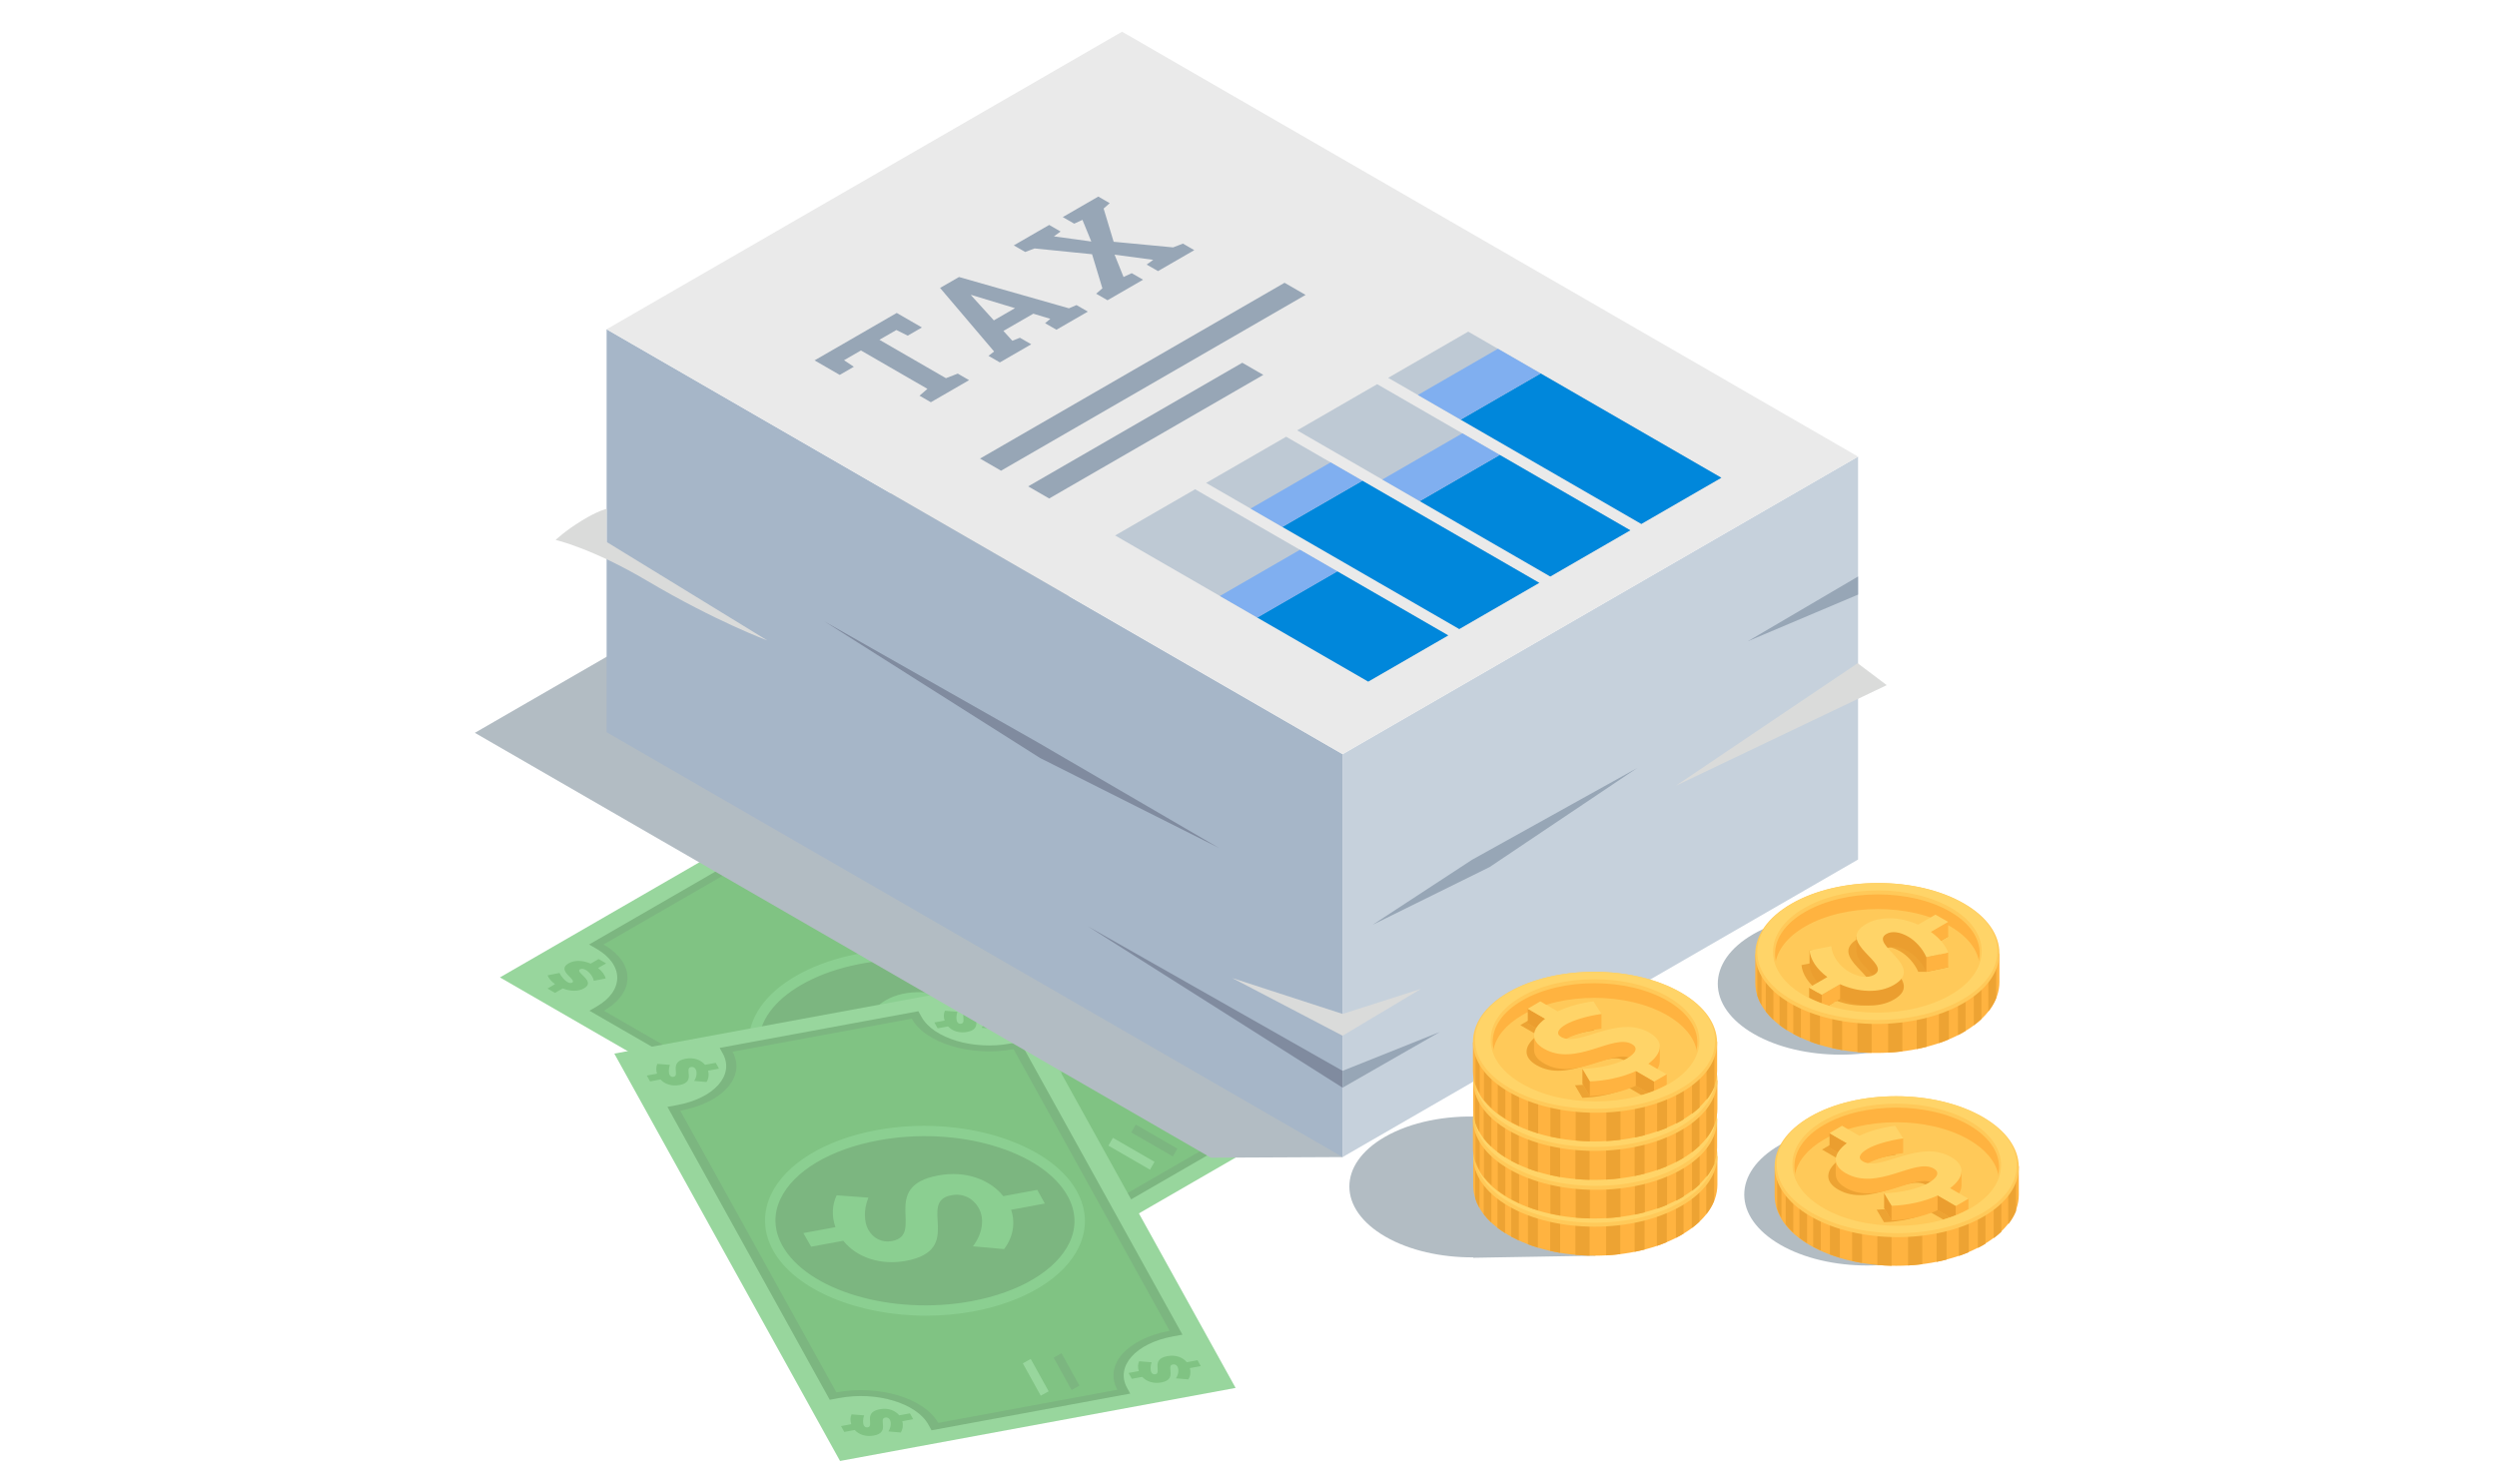 <?xml version="1.0" encoding="UTF-8"?><svg xmlns="http://www.w3.org/2000/svg" viewBox="0 0 424 252"><defs><style>.cls-1{fill:#eda333;}.cls-2{fill:#c6d1dc;}.cls-3{fill:#eaeaea;}.cls-4{fill:#80c383;}.cls-5{fill:#80aff0;}.cls-6{fill:#b2bcc3;mix-blend-mode:multiply;}.cls-7{fill:#808b9f;}.cls-8{isolation:isolate;}.cls-9{fill:#98d69d;}.cls-10{fill:#8bcf91;}.cls-11{fill:#eb9e2f;}.cls-12{fill:#7cb680;}.cls-13{fill:#ffb340;}.cls-14{fill:#a6b6c8;}.cls-15{fill:#ffd468;}.cls-16{fill:#bec9d4;}.cls-17{fill:#dadbda;}.cls-18{fill:#0087db;}.cls-19{fill:#ffc959;}.cls-20{fill:#97a6b6;}</style></defs><g class="cls-8"><g id="Capa_1"><polygon class="cls-9" points="134.762 137.2 223.719 188.559 173.851 217.351 84.893 165.991 134.762 137.2"/><path class="cls-12" d="M208.522,182.906l-1.226.708c-4.676,2.7-4.652,7.107.054,9.824l1.234.712-25.049,14.462-1.234-.712c-4.706-2.717-12.339-2.731-17.016-.031l-1.226.708-63.967-36.931,1.226-.708c4.677-2.7,4.653-7.107-.053-9.824l-1.234-.712,25.049-14.462,1.234.712c4.706,2.717,12.339,2.731,17.015.031l1.226-.708,63.967,36.931Z"/><path class="cls-4" d="M125.086,147.359l-22.596,13.046c5.395,3.115,5.422,8.149.061,11.244l61.5,35.507c5.361-3.095,14.081-3.079,19.476.035l22.596-13.046c-5.395-3.115-5.422-8.149-.061-11.244l-61.499-35.507c-5.361,3.095-14.081,3.08-19.476-.035Z"/><path class="cls-12" d="M135.627,166.49c10.252-5.919,26.926-5.889,37.243.067,10.316,5.956,10.369,15.583.117,21.502-10.252,5.919-26.926,5.889-37.243-.067-10.316-5.956-10.369-15.583-.117-21.502Z"/><path class="cls-10" d="M154.472,193.34c-6.932,0-13.877-1.528-19.171-4.584-5.295-3.058-8.211-7.169-8.211-11.577,0-4.372,2.875-8.439,8.095-11.453,10.48-6.048,27.581-6.016,38.125.067,5.295,3.058,8.211,7.169,8.211,11.577,0,4.372-2.875,8.439-8.095,11.454-5.218,3.013-12.079,4.516-18.954,4.516ZM154.141,162.946c-6.557,0-13.098,1.434-18.073,4.308-4.653,2.685-7.214,6.211-7.215,9.925,0,3.751,2.604,7.321,7.331,10.049,10.055,5.805,26.369,5.838,36.361.067,4.653-2.685,7.215-6.211,7.215-9.926,0-3.75-2.604-7.321-7.331-10.049-5.049-2.915-11.676-4.376-18.288-4.376Z"/><path class="cls-10" d="M150.418,169.864c3.443-1.988,8.312-1.7,12.592.217l4.282-2.474,2.985,1.725-4.252,2.455c2.533,1.844,4.022,4.119,4.243,6.252l-5.071.981c-.257-2.361-1.951-4.688-4.213-5.995-2.262-1.303-4.458-1.603-5.926-.756-4.372,2.524,9.452,7.634,1.994,11.938-3.204,1.852-7.862,1.721-12.171-.214l-4.043,2.335-3.014-1.706,4.043-2.335c-2.084-1.479-3.535-3.25-4.114-4.866l5.1-1.064c.912,2.082,2.666,3.891,4.293,4.831,1.9,1.097,3.825,1.412,5.114.669,4.254-2.455-9.388-7.669-1.843-11.993Z"/><path class="cls-4" d="M173.081,207.799c1.094-.631,2.522-.496,3.762.041l1.348-.779,1.279.738-1.367.788c.672.536,1.153,1.18,1.286,1.777l-2.02.393c-.097-.659-.71-1.464-1.328-1.822-.378-.219-.747-.283-1.02-.125-.906.522,2.812,2.007.702,3.224-.964.558-2.318.545-3.621.019l-1.314.76-1.279-.74,1.288-.743c-.638-.466-1.093-1.007-1.277-1.496l2.03-.406c.268.558.828,1.247,1.333,1.539.3.172.601.228.824.099.878-.508-2.784-2.02-.625-3.267Z"/><path class="cls-4" d="M209.333,186.869c1.093-.631,2.522-.496,3.76.041l1.35-.779,1.279.738-1.367.79c.672.536,1.153,1.178,1.284,1.775l-2.018.393c-.097-.657-.71-1.464-1.328-1.822-.378-.217-.749-.283-1.022-.125-.904.522,2.812,2.007.704,3.224-.964.558-2.32.545-3.623.019l-1.315.76-1.279-.74,1.29-.743c-.638-.466-1.093-1.005-1.277-1.496l2.028-.406c.268.558.828,1.247,1.333,1.539.299.174.601.228.824.101.878-.509-2.784-2.022-.624-3.269Z"/><path class="cls-4" d="M96.539,163.607c1.094-.631,2.522-.494,3.76.041l1.348-.779,1.281.738-1.367.79c.672.536,1.153,1.178,1.284,1.777l-2.018.391c-.097-.657-.71-1.464-1.328-1.82-.378-.219-.747-.285-1.02-.127-.906.522,2.81,2.007.7,3.226-.964.556-2.316.545-3.619.017l-1.314.76-1.281-.738,1.288-.745c-.637-.466-1.094-1.005-1.275-1.496l2.028-.406c.268.558.83,1.247,1.335,1.539.3.174.601.228.824.101.878-.507-2.784-2.022-.625-3.269Z"/><path class="cls-4" d="M132.791,142.677c1.093-.629,2.522-.494,3.758.041l1.35-.779,1.281.74-1.367.788c.672.536,1.153,1.18,1.283,1.777l-2.017.391c-.097-.657-.71-1.464-1.328-1.82-.378-.219-.749-.285-1.022-.127-.904.524,2.81,2.009.702,3.226-.964.556-2.318.545-3.621.019l-1.315.758-1.281-.738,1.29-.745c-.637-.464-1.093-1.005-1.275-1.494l2.026-.408c.268.56.829,1.249,1.335,1.541.299.172.601.227.824.099.878-.508-2.784-2.022-.624-3.269Z"/><rect class="cls-9" x="191.356" y="191.859" width="1.535" height="8.156" transform="translate(-73.624 264.354) rotate(-60)"/><rect class="cls-12" x="195.24" y="189.616" width="1.535" height="8.156" transform="translate(-69.74 266.595) rotate(-60)"/><polygon class="cls-9" points="171.484 166.527 209.811 235.708 142.639 248.113 104.312 178.931 171.484 166.527"/><path class="cls-12" d="M200.787,226.663l-1.652.305c-6.299,1.163-9.774,5.087-7.747,8.747l.532.96-33.74,6.231-.532-.96c-2.028-3.66-8.802-5.691-15.101-4.528l-1.652.305-27.56-49.746,1.652-.305c6.299-1.163,9.775-5.087,7.747-8.747l-.532-.96,33.74-6.231.532.96c2.027,3.66,8.802,5.69,15.101,4.527l1.652-.305,27.56,49.746Z"/><path class="cls-4" d="M154.823,172.999l-30.436,5.621c2.324,4.196-1.646,8.678-8.867,10.011l26.496,47.827c7.221-1.334,14.96.986,17.284,5.182l30.436-5.621c-2.324-4.196,1.646-8.678,8.867-10.011l-26.496-47.827c-7.222,1.334-14.96-.986-17.284-5.182Z"/><path class="cls-12" d="M149.014,192.793c13.809-2.55,28.607,1.886,33.052,9.909,4.445,8.023-3.147,16.594-16.956,19.144-13.809,2.55-28.607-1.886-33.052-9.91-4.445-8.023,3.147-16.594,16.956-19.144Z"/><path class="cls-10" d="M157.231,223.441c-11.467,0-22.206-4.329-25.944-11.077-1.711-3.089-1.838-6.368-.367-9.486,2.475-5.241,9.179-9.334,17.934-10.952,14.135-2.61,29.376,2.034,33.983,10.349,1.711,3.089,1.839,6.37.367,9.486-2.474,5.243-9.179,9.336-17.934,10.954-2.666.492-5.373.726-8.039.726ZM149.173,193.66c-8.198,1.513-14.427,5.241-16.66,9.971-1.22,2.582-1.11,5.306.314,7.879,4.269,7.703,18.675,11.955,32.122,9.471,8.198-1.513,14.427-5.241,16.661-9.972,1.219-2.582,1.11-5.306-.315-7.879-4.268-7.703-18.68-11.957-32.122-9.469h0Z"/><path class="cls-10" d="M159.334,199.62c4.642-.856,8.744.685,11.027,3.52l5.771-1.065,1.286,2.32-5.731,1.058c.788,2.309.303,4.724-1.194,6.681l-5.288-.472c1.65-2.164,1.989-4.681,1.015-6.439-.974-1.758-2.689-2.605-4.668-2.239-5.893,1.088,2.342,9.283-7.709,11.141-4.32.798-8.358-.55-10.654-3.408l-5.449,1.006-1.326-2.312,5.449-1.005c-.676-1.865-.562-3.825.206-5.413l5.383.401c-.843,2.093-.721,4.162-.019,5.428.818,1.477,2.28,2.269,4.016,1.947,5.731-1.058-2.262-9.298,7.885-11.146Z"/><path class="cls-4" d="M149.384,239.328c1.472-.271,2.636.227,3.31,1.032l1.818-.337.55.994-1.841.341c.17.652.09,1.354-.27,1.919l-2.106-.183c.436-.614.532-1.492.266-1.972-.163-.296-.438-.449-.807-.382-1.219.227.906,2.53-1.936,3.054-1.301.24-2.496-.129-3.237-.942l-1.771.328-.55-.994,1.737-.322c-.197-.582-.174-1.183.053-1.667l2.125.172c-.204.569-.253,1.329-.035,1.723.131.234.354.363.653.309,1.185-.219-.871-2.535,2.041-3.073Z"/><path class="cls-4" d="M198.213,230.311c1.473-.271,2.638.226,3.312,1.032l1.818-.335.551.994-1.843.339c.172.652.092,1.354-.268,1.919l-2.107-.183c.434-.614.532-1.492.266-1.972-.165-.296-.44-.449-.807-.38-1.221.225.904,2.528-1.938,3.052-1.3.24-2.494-.129-3.236-.942l-1.773.328-.55-.994,1.737-.322c-.197-.582-.174-1.183.052-1.666l2.127.172c-.206.569-.253,1.329-.035,1.723.129.234.354.363.652.309,1.185-.219-.871-2.535,2.041-3.073Z"/><path class="cls-4" d="M116.407,179.803c1.472-.271,2.636.228,3.31,1.032l1.818-.337.55.994-1.841.341c.172.653.09,1.354-.268,1.921l-2.108-.185c.436-.612.532-1.491.266-1.97-.163-.296-.438-.451-.807-.384-1.219.227.906,2.53-1.936,3.054-1.301.24-2.496-.129-3.237-.942l-1.771.328-.55-.994,1.738-.322c-.197-.582-.174-1.182.052-1.667l2.127.174c-.206.569-.255,1.329-.037,1.723.131.234.354.361.653.307,1.185-.219-.871-2.535,2.041-3.073Z"/><path class="cls-4" d="M165.236,170.785c1.474-.271,2.638.228,3.312,1.032l1.818-.335.55.994-1.842.339c.172.653.092,1.354-.268,1.921l-2.107-.185c.434-.612.532-1.49.266-1.97-.163-.296-.44-.451-.807-.382-1.221.225.904,2.528-1.938,3.052-1.299.24-2.494-.129-3.236-.942l-1.773.328-.55-.994,1.738-.322c-.195-.582-.172-1.181.052-1.666l2.127.174c-.204.569-.253,1.329-.036,1.723.129.234.354.361.652.307,1.185-.219-.871-2.535,2.041-3.073Z"/><rect class="cls-9" x="175.104" y="230.769" width="1.535" height="6.28" transform="translate(-91.323 114.53) rotate(-28.987)"/><polygon class="cls-12" points="181.953 236.061 178.91 230.567 180.253 229.826 183.295 235.319 181.953 236.061"/><polygon class="cls-6" points="227.98 196.505 205.61 196.611 80.633 124.456 97.676 114.616 168.159 73.923 227.98 196.505"/><polygon class="cls-2" points="315.506 145.972 227.98 196.505 227.98 128.077 315.506 77.544 315.506 145.972"/><polygon class="cls-14" points="227.979 128.076 227.979 196.504 103.006 124.352 103.006 55.924 227.979 128.076"/><polygon class="cls-3" points="315.506 77.544 227.98 128.077 103.003 55.922 120.046 46.082 190.529 5.388 315.506 77.544"/><polygon class="cls-16" points="233.852 65.244 220.264 73.089 263.246 97.905 276.833 90.06 233.852 65.244"/><polygon class="cls-16" points="218.394 74.169 204.806 82.013 247.788 106.829 261.376 98.984 218.394 74.169"/><polygon class="cls-16" points="202.936 83.093 189.349 90.938 232.33 115.754 245.918 107.909 202.936 83.093"/><path class="cls-20" d="M152.271,53.148l4.271,2.466-2.408,1.391-1.923-.961-2.88,1.663,11.293,6.52,2.007-.777,1.927,1.112-6.493,3.749-1.927-1.112,1.346-1.159-11.293-6.52-2.87,1.657,1.665,1.11-2.397,1.384-4.271-2.466,13.953-8.057Z"/><path class="cls-20" d="M167.851,60.435l.951-.74-9.173-10.796,3.215-1.855,18.664,5.316,1.285-.55,1.927,1.112-5.332,3.078-1.927-1.112.888-.741-2.889-.873-5.074,2.928,1.515,1.668,1.283-.513,1.927,1.112-5.331,3.078-1.927-1.112ZM168.759,54.408l3.589-2.073-7.409-2.243-.065.037,3.885,4.279Z"/><path class="cls-20" d="M186.131,49.881l1.058-.914-1.752-5.791-9.765-.983-1.586.599-1.938-1.12,6.009-3.47,1.938,1.12-1.136.82,6.349.874-1.502-3.674-1.401.644-1.938-1.118,6.031-3.483,1.938,1.12-1.035.916,1.702,5.638,10.101.955,1.665-.642,1.927,1.112-6.16,3.558-1.927-1.112,1.116-.798-6.566-.886,1.526,3.797,1.388-.65,1.927,1.112-6.04,3.486-1.927-1.112Z"/><polygon class="cls-20" points="221.692 50.084 169.981 79.939 166.412 77.879 218.122 48.023 221.692 50.084"/><polygon class="cls-20" points="214.514 63.667 178.155 84.659 174.586 82.598 210.945 61.606 214.514 63.667"/><polygon class="cls-18" points="227.066 97.024 213.478 104.869 232.33 115.754 245.918 107.909 227.066 97.024"/><polygon class="cls-18" points="231.336 81.641 217.748 89.486 247.788 106.829 261.376 98.984 231.336 81.641"/><polygon class="cls-18" points="254.663 77.26 241.075 85.105 263.246 97.905 276.833 90.06 254.663 77.26"/><polygon class="cls-16" points="249.309 56.32 235.722 64.165 278.704 88.98 292.291 81.135 249.309 56.32"/><polygon class="cls-18" points="261.61 63.421 248.022 71.266 278.704 88.98 292.291 81.135 261.61 63.421"/><polygon class="cls-5" points="261.61 63.421 248.022 71.266 240.766 67.077 254.353 59.232 261.61 63.421"/><polygon class="cls-5" points="254.663 77.26 241.075 85.105 234.723 81.437 248.311 73.592 254.663 77.26"/><polygon class="cls-5" points="231.336 81.641 217.748 89.486 212.356 86.372 225.943 78.528 231.336 81.641"/><polygon class="cls-5" points="227.088 97.038 213.501 104.882 207.148 101.215 220.736 93.37 227.088 97.038"/><polygon class="cls-7" points="139.973 105.523 176.622 128.738 207.016 144.023 176.211 126.076 139.973 105.523"/><polygon class="cls-7" points="227.979 181.859 227.979 184.72 184.669 157.282 227.979 181.859"/><polygon class="cls-20" points="227.979 181.859 244.481 175.264 227.979 184.72 227.979 181.859"/><polygon class="cls-20" points="315.506 97.905 296.769 108.91 315.506 100.981 315.506 97.905"/><polygon class="cls-20" points="278.017 130.419 249.961 146.011 233.091 157.049 252.942 147.252 278.017 130.419"/><path class="cls-17" d="M103.004,86.415s-1.438.297-4.24,2.017-4.417,3.265-4.417,3.265c0,0,6.176,1.395,15.57,6.956,11.621,6.88,20.376,10.109,20.376,10.109l-27.286-16.724-.002-5.623Z"/><polygon class="cls-17" points="315.437 112.634 284.544 133.451 320.377 116.357 315.437 112.634"/><polygon class="cls-17" points="241.3 167.932 227.979 172.195 209.254 166.106 227.979 175.897 241.3 167.932"/><path class="cls-6" d="M270.887,213.253l-.727-9.208c.683-1.942.533-3.965-.465-5.876l-.664-8.405-17.638-.109c-5.832-.269-11.811.866-16.247,3.427-8.061,4.654-8.019,12.251.092,16.934,4.115,2.376,9.529,3.547,14.916,3.522l.004.068,20.729-.354Z"/><path class="cls-13" d="M266.271,185.715s-12.418,1.321-13.793,11.188c-1.375,9.867,36.783,6.344,36.783.758s-4.125-12.203-22.989-11.946Z"/><path class="cls-13" d="M290.616,197.535c-.968-1.737-2.636-3.369-5.017-4.744-8.061-4.654-21.218-4.63-29.329.053-2.407,1.39-4.097,3.036-5.082,4.786-.581-.684-1.029-1.208-1.029-1.208v5.006s.002.004.004.007c.033,3.028,2.034,6.045,6.015,8.343,8.061,4.654,21.218,4.63,29.329-.053,4.064-2.346,6.101-5.424,6.11-8.496l.001-.002v-4.927l-1.002,1.235Z"/><path class="cls-1" d="M287.267,198.894v9.671c.469-.35.901-.711,1.294-1.082v-8.912c-.428.115-.86.221-1.294.324Z"/><path class="cls-1" d="M284.575,199.516v10.711c.317-.162.629-.328.932-.503.124-.072.241-.147.362-.22v-10.29c-.434.098-.866.198-1.294.301Z"/><path class="cls-1" d="M277.565,200.984v11.609c.571-.114,1.134-.243,1.689-.386v-11.518c-.562.105-1.125.203-1.689.295Z"/><path class="cls-1" d="M250.502,196.824v6.687c.173.55.413,1.093.719,1.626v-7.563c-.011.018-.024.036-.034.055-.268-.316-.504-.594-.685-.805Z"/><path class="cls-1" d="M289.957,198.151c-.076.025-.153.048-.229.072v7.993c.579-.732,1.023-1.49,1.336-2.263v-6.291c-.355.19-.722.358-1.107.488Z"/><path class="cls-1" d="M273.786,201.482c-.353.035-.709.068-1.064.101v11.615c.808-.044,1.612-.117,2.408-.216v-11.65c-.447.055-.895.105-1.344.15Z"/><path class="cls-1" d="M281.34,200.27v11.32c.577-.196,1.14-.411,1.689-.642v-11.057c-.562.132-1.125.258-1.689.379Z"/><path class="cls-1" d="M255.474,200.369c-.408-.202-.812-.456-1.198-.751v8.892c.402.309.833.609,1.294.899v-8.995c-.032-.015-.064-.029-.096-.044Z"/><path class="cls-1" d="M267.508,201.908v11.194c.798.073,1.602.12,2.408.139v-11.44c-.802.05-1.605.085-2.408.107Z"/><path class="cls-1" d="M263.226,201.851v10.585c.556.125,1.119.238,1.689.335v-10.853c-.565-.012-1.128-.034-1.689-.067Z"/><path class="cls-1" d="M251.94,196.855v9.356c.373.485.804.958,1.294,1.415v-8.955c-.51-.545-.953-1.162-1.294-1.816Z"/><path class="cls-1" d="M256.612,200.843v9.173c.42.229.85.446,1.294.651v-9.447c-.439-.104-.871-.228-1.294-.377Z"/><path class="cls-1" d="M259.452,201.511v9.804c.55.208,1.114.399,1.689.574v-10.187c-.563-.049-1.128-.11-1.689-.191Z"/><path class="cls-1" d="M256.943,204.887c-5.082-3.919-4.511-9.534,1.693-13.116,6.798-3.925,17.825-3.945,24.581-.044,6.176,3.565,6.677,9.192,1.524,13.13-.227.173-6.461,2.453-12.841,2.472-7.226.021-14.699-2.242-14.957-2.441Z"/><path class="cls-1" d="M272.305,204.194c-2.509,1.449-6.031,1.254-9.113-.121l-3.12,1.801-2.146-1.239,3.098-1.789c-1.82-1.328-2.877-2.971-3.021-4.515l3.68-.722c.165,1.707,1.373,3.388,2.999,4.327,1.626.939,3.213,1.149,4.282.532,3.185-1.839-6.778-5.5-1.345-8.637,2.335-1.348,5.705-1.266,8.808.122l2.946-1.701,2.168,1.227-2.946,1.701c1.495,1.065,2.532,2.344,2.939,3.511l-2.327.785h-1.375c-.645-1.506-1.899-2.809-3.07-3.485-1.366-.788-2.757-1.012-3.695-.47-3.098,1.789,6.735,5.525,1.236,8.675Z"/><path class="cls-11" d="M279.971,195.18l2.945-1.701-2.168-1.227-3.462.183c-2.889-1.293-5.562-.137-7.801,1.117l-2.147-.074v2.521l.004.003c.04,2.521,5.466,5.041,2.997,6.466-1.069.617-3.459-.832-5.085-1.771-.308-.178-.572-.338-.799-.492-.125.24-.239.491-.329.766-.357,1.087-.459,2.393-.368,3.569l.809-.467c3.081,1.376,6.603,1.57,9.112.121,5.498-3.149-4.334-6.886-1.236-8.675.938-.542,2.329-.318,3.695.47,1.171.676,2.425,1.98,3.07,3.485l3.702-.785c-.407-1.167-1.444-2.446-2.939-3.511Z"/><path class="cls-11" d="M263.897,200.589c.079-.209.173-.404.272-.592-.744-.579-.992-1.151-1.111-2.388l-.287.057.048-2.096-3.441.274v2.488c.144,1.544,1.201,3.187,3.021,4.515l-3.098,1.789,2.146,1.239,1.987-1.147c-.131-1.348-.011-2.887.463-4.139Z"/><polygon class="cls-13" points="282.91 198.69 282.91 196.202 279.208 196.988 279.208 199.476 282.91 198.69"/><polygon class="cls-13" points="282.916 193.479 282.916 190.991 279.506 191.745 279.971 195.18 282.916 193.479"/><polygon class="cls-11" points="259.301 202.147 259.301 204.635 261.447 205.874 261.447 203.386 259.301 202.147"/><polygon class="cls-13" points="264.567 201.585 264.567 204.073 261.447 205.874 261.447 203.386 264.567 201.585"/><path class="cls-19" d="M256.177,204.85c8.061,4.654,21.218,4.63,29.33-.053,8.111-4.683,8.152-12.279.092-16.933-8.061-4.654-21.218-4.63-29.33.053-8.111,4.683-8.153,12.28-.092,16.934ZM283.14,203.431c-6.798,3.925-17.825,3.945-24.581.045-6.756-3.901-6.721-10.267.077-14.192,6.798-3.925,17.825-3.945,24.581-.044,6.756,3.9,6.721,10.267-.077,14.192Z"/><path class="cls-15" d="M270.757,207.652c-5.462,0-10.579-1.218-14.408-3.429-3.77-2.177-5.847-5.06-5.847-8.12,0-3.088,2.109-6.007,5.939-8.218,3.889-2.245,9.066-3.482,14.577-3.482,5.462,0,10.579,1.218,14.409,3.429,3.771,2.177,5.847,5.061,5.847,8.12,0,3.088-2.109,6.006-5.939,8.217-3.889,2.245-9.066,3.482-14.577,3.482h-0ZM270.997,185.653c-4.728,0-9.179,1.067-12.533,3.003-3.413,1.971-5.293,4.611-5.293,7.434 0,2.8,1.853,5.411,5.216,7.353,3.304,1.908,7.705,2.958,12.391,2.958,4.728,0,9.179-1.066,12.533-3.003,3.413-1.971,5.293-4.611,5.293-7.435,0-2.8-1.853-5.411-5.216-7.353-3.305-1.908-7.706-2.959-12.392-2.959Z"/><path class="cls-15" d="M273.68,201.707c-2.509,1.449-6.031,1.254-9.112-.122l-3.12,1.801-2.146-1.239,3.098-1.789c-1.82-1.328-2.877-2.971-3.021-4.515l3.68-.722c.165,1.707,1.373,3.388,2.999,4.327,1.626.939,3.213,1.149,4.282.532,3.185-1.839-6.778-5.5-1.345-8.637,2.334-1.348,5.705-1.266,8.808.122l2.945-1.701,2.168,1.227-2.945,1.701c1.495,1.065,2.532,2.344,2.939,3.511l-3.702.785c-.645-1.505-1.899-2.809-3.07-3.485-1.366-.789-2.757-1.012-3.695-.47-3.098,1.788,6.734,5.525,1.236,8.675Z"/><path class="cls-13" d="M290.572,191.218c-.968-1.737-2.636-3.369-5.017-4.744-8.061-4.654-21.218-4.63-29.329.053-2.407,1.39-4.097,3.036-5.082,4.786-.581-.684-1.029-1.208-1.029-1.208v5.006s.002.004.004.007c.033,3.028,2.034,6.045,6.015,8.343,8.061,4.654,21.218,4.63,29.329-.053,4.064-2.346,6.101-5.424,6.11-8.496l.001-.002v-4.927l-1.002,1.235Z"/><path class="cls-1" d="M287.311,192.577v9.671c.469-.35.901-.711,1.294-1.082v-8.912c-.428.115-.86.221-1.294.324Z"/><path class="cls-1" d="M284.618,193.199v10.711c.317-.162.629-.328.932-.503.124-.072.241-.147.362-.22v-10.29c-.434.098-.866.198-1.294.301Z"/><path class="cls-1" d="M277.609,194.666v11.609c.571-.114,1.134-.243,1.69-.386v-11.518c-.562.105-1.125.203-1.69.295Z"/><path class="cls-1" d="M250.546,190.507v6.687c.173.55.413,1.093.719,1.626v-7.563c-.011.018-.024.036-.034.055-.268-.316-.504-.594-.685-.805Z"/><path class="cls-1" d="M290.001,191.834c-.075.025-.152.048-.228.072v7.993c.579-.732,1.023-1.49,1.336-2.263v-6.291c-.355.19-.722.358-1.107.488Z"/><path class="cls-1" d="M273.83,195.165c-.354.035-.709.068-1.065.101v11.615c.808-.044,1.612-.117,2.408-.216v-11.65c-.447.055-.895.105-1.344.15Z"/><path class="cls-1" d="M281.383,193.952v11.32c.577-.196,1.14-.411,1.689-.642v-11.057c-.562.132-1.125.258-1.689.379Z"/><path class="cls-1" d="M255.518,194.052c-.409-.202-.812-.456-1.198-.751v8.892c.402.309.833.609,1.294.899v-8.995c-.032-.015-.064-.029-.096-.044Z"/><path class="cls-1" d="M267.552,195.591v11.194c.798.073,1.602.12,2.408.139v-11.44c-.802.05-1.605.085-2.408.107Z"/><path class="cls-1" d="M263.27,195.534v10.585c.556.125,1.119.238,1.689.335v-10.853c-.565-.012-1.128-.034-1.689-.067Z"/><path class="cls-1" d="M251.983,190.538v9.356c.373.485.804.958,1.294,1.415v-8.955c-.51-.545-.953-1.162-1.294-1.816Z"/><path class="cls-1" d="M256.656,194.526v9.173c.42.229.85.446,1.294.651v-9.447c-.439-.104-.871-.228-1.294-.377Z"/><path class="cls-1" d="M259.496,195.194v9.804c.55.208,1.114.399,1.689.574v-10.187c-.563-.049-1.128-.11-1.689-.191Z"/><path class="cls-13" d="M266.319,179.404s-12.418,1.321-13.793,11.188c-1.375,9.867,36.783,6.344,36.783.758s-4.125-12.203-22.989-11.946Z"/><path class="cls-1" d="M285.854,197.704c3.897-3.839,2.972-8.882-2.758-12.19-6.798-3.925-17.825-3.945-24.581-.044-5.701,3.291-6.567,8.339-2.613,12.194.378.369,8.311,3.353,15.859,3.351,7.047-.002,13.742-2.965,14.093-3.31Z"/><path class="cls-1" d="M278.841,191.278c2.509,1.448,2.172,3.482-.211,5.261l3.12,1.801-2.146,1.239-3.098-1.789c-2.299,1.051-5.146,1.661-7.821,1.744l-1.251-2.125c2.957-.095,5.868-.793,7.495-1.732,1.626-.939,1.99-1.855.921-2.472-3.185-1.839-9.527,3.913-14.96.776-2.334-1.347-2.193-3.294.212-5.085l-2.945-1.7,2.125-1.252,2.946,1.701c1.844-.863,4.059-1.462,6.081-1.697l1.36,2.137c-2.608.372-4.866,1.096-6.037,1.772-1.366.789-1.753,1.592-.815,2.133,3.098,1.789,9.571-3.888,15.025-.713Z"/><path class="cls-13" d="M262.713,188.59c.735.537,1.423,1.254,2.244,1.662.224-.228.539-.462.943-.695,1.171-.676,3.429-1.4,6.037-1.772v-2.488l-2.065-.675-6.254,2.216-2.067-1.193-2.125,1.252,1.497.864c.637.18,1.249.434,1.791.83Z"/><path class="cls-13" d="M265.084,191.69c-.553-.319-.642-.73-.345-1.174-.502-.261-.964-.616-1.408-.978-.608-.495-1.175-.965-1.913-1.254l-.937.651v2.519l.011-.006c.019.825.563,1.597,1.666,2.234,5.433,3.137,11.774-2.615,14.96-.776.07.04.132.077.19.112.926-.617,1.649-1.447,2.288-2.35-5.847-3.278-11.502,2.76-14.512,1.023Z"/><path class="cls-13" d="M279.899,196.238c1.26-.94,1.94-1.951,1.938-2.91l.004-.001v-2.504l-1.143.551c-.177-.136-.368-.269-.589-.397-.073-.048-.146-.087-.219-.132-.642.909-1.364,1.75-2.28,2.387.338.31-.178.434-1.445,1.166-1.626.939-6.66,1.354-7.463,2.712l1.251,2.125c2.675-.083,5.521-.693,7.821-1.744l3.098,1.789,2.146-1.239-3.12-1.802Z"/><polygon class="cls-11" points="259.425 184.407 259.425 186.895 262.371 188.596 264.495 187.344 259.425 184.407"/><path class="cls-15" d="M280.11,188.488c2.509,1.448,2.172,3.482-.211,5.261l3.12,1.801-2.146,1.239-3.098-1.788c-2.3,1.051-5.146,1.661-7.821,1.744l-1.251-2.125c2.957-.095,5.868-.793,7.494-1.732,1.626-.939,1.99-1.855.922-2.472-3.186-1.839-9.527,3.913-14.96.776-2.334-1.348-2.193-3.294.212-5.085l-2.945-1.7,2.125-1.252,2.945,1.701c1.844-.864,4.059-1.462,6.081-1.697l1.36,2.137c-2.608.372-4.866,1.096-6.037,1.772-1.366.789-1.753,1.592-.815,2.133,3.098,1.789,9.571-3.888,15.026-.713Z"/><polygon class="cls-11" points="268.703 194.62 268.703 197.109 269.954 199.233 269.954 196.745 268.703 194.62"/><polygon class="cls-11" points="277.774 195.001 277.774 197.489 280.872 199.278 280.872 196.79 277.774 195.001"/><polygon class="cls-13" points="283.019 195.551 283.019 198.039 280.872 199.278 280.872 196.79 283.019 195.551"/><path class="cls-19" d="M256.225,198.54c8.111,4.683,21.269,4.707,29.33.053,8.061-4.654,8.019-12.25-.092-16.933s-21.269-4.707-29.329-.053c-8.061,4.654-8.02,12.25.092,16.934ZM283.096,183.026c6.798,3.925,6.833,10.291.077,14.192-6.756,3.9-17.783,3.88-24.581-.044-6.798-3.925-6.833-10.291-.077-14.192,6.756-3.9,17.783-3.88,24.581.044Z"/><path class="cls-15" d="M270.974,201.395c-5.512-0-10.689-1.237-14.577-3.482-3.83-2.211-5.939-5.129-5.939-8.218,0-3.059,2.077-5.944,5.847-8.12,3.83-2.211,8.947-3.429,14.408-3.429,5.511,0,10.688,1.236,14.577,3.482,3.83,2.211,5.939,5.129,5.939,8.218,0,3.059-2.076,5.943-5.847,8.12-3.83,2.211-8.947,3.429-14.408,3.429h-.001ZM270.734,179.396c-4.686,0-9.087,1.05-12.391,2.958-3.364,1.942-5.216,4.554-5.216,7.353,0,2.824,1.88,5.464,5.293,7.435,3.354,1.936,7.805,3.003,12.533,3.003,4.687,0,9.087-1.051,12.392-2.958,3.364-1.942,5.216-4.553,5.216-7.353,0-2.824-1.88-5.464-5.293-7.435-3.354-1.936-7.805-3.003-12.534-3.003Z"/><path class="cls-13" d="M266.271,172.842s-12.418,1.321-13.793,11.188c-1.375,9.867,36.783,6.343,36.783.757s-4.125-12.203-22.989-11.946Z"/><path class="cls-13" d="M290.616,184.662c-.968-1.737-2.636-3.369-5.017-4.744-8.061-4.654-21.218-4.63-29.329.053-2.407,1.39-4.097,3.036-5.082,4.786-.581-.684-1.029-1.208-1.029-1.208v5.006s.002.004.004.007c.033,3.028,2.034,6.044,6.015,8.343,8.061,4.654,21.218,4.63,29.329-.053,4.064-2.346,6.101-5.424,6.11-8.496l.001-.002v-4.927l-1.002,1.235Z"/><path class="cls-1" d="M287.267,186.021v9.671c.469-.35.901-.711,1.294-1.082v-8.912c-.428.115-.86.221-1.294.324Z"/><path class="cls-1" d="M284.575,186.644v10.711c.317-.162.629-.328.932-.503.124-.072.241-.147.362-.22v-10.29c-.434.098-.866.198-1.294.301Z"/><path class="cls-1" d="M277.565,188.111v11.61c.571-.114,1.134-.243,1.689-.387v-11.518c-.562.105-1.125.203-1.689.295Z"/><path class="cls-1" d="M250.502,183.952v6.687c.173.55.413,1.093.719,1.626v-7.563c-.011.018-.024.037-.034.055-.268-.316-.504-.594-.685-.805Z"/><path class="cls-1" d="M289.957,185.279c-.076.025-.153.048-.229.072v7.993c.579-.732,1.023-1.49,1.336-2.262v-6.291c-.355.19-.722.358-1.107.488Z"/><path class="cls-1" d="M273.786,188.609c-.353.035-.709.068-1.064.101v11.615c.808-.044,1.612-.117,2.408-.215v-11.65c-.447.055-.895.105-1.344.15Z"/><path class="cls-1" d="M281.34,187.397v11.32c.577-.196,1.14-.411,1.689-.642v-11.057c-.562.132-1.125.258-1.689.379Z"/><path class="cls-1" d="M255.474,187.496c-.408-.202-.812-.456-1.198-.751v8.892c.402.309.833.609,1.294.899v-8.995c-.032-.015-.064-.029-.096-.044Z"/><path class="cls-1" d="M267.508,189.035v11.195c.798.073,1.602.12,2.408.139v-11.44c-.802.05-1.605.085-2.408.107Z"/><path class="cls-1" d="M263.226,188.978v10.585c.556.125,1.119.238,1.689.335v-10.853c-.565-.012-1.128-.034-1.689-.067Z"/><path class="cls-1" d="M251.94,183.983v9.356c.373.485.804.958,1.294,1.415v-8.955c-.51-.545-.953-1.162-1.294-1.816Z"/><path class="cls-1" d="M256.612,187.971v9.173c.42.229.85.446,1.294.651v-9.447c-.439-.104-.871-.228-1.294-.377Z"/><path class="cls-1" d="M259.452,188.638v9.804c.55.208,1.114.399,1.689.574v-10.187c-.563-.049-1.128-.11-1.689-.191Z"/><path class="cls-1" d="M256.943,192.015c-5.082-3.919-4.511-9.534,1.693-13.116,6.798-3.925,17.825-3.945,24.581-.044,6.176,3.566,6.677,9.192,1.524,13.13-.227.174-6.461,2.453-12.841,2.472-7.226.021-14.699-2.242-14.957-2.441Z"/><path class="cls-1" d="M272.305,191.322c-2.509,1.449-6.031,1.254-9.113-.122l-3.12,1.801-2.146-1.239,3.098-1.789c-1.82-1.328-2.877-2.971-3.021-4.515l3.68-.722c.165,1.707,1.373,3.388,2.999,4.327,1.626.939,3.213,1.149,4.282.532,3.185-1.839-6.778-5.5-1.345-8.637,2.335-1.348,5.705-1.266,8.808.122l2.946-1.701,2.168,1.227-2.946,1.701c1.495,1.065,2.532,2.344,2.939,3.511l-2.327.785h-1.375c-.645-1.505-1.899-2.809-3.07-3.485-1.366-.789-2.757-1.012-3.695-.47-3.098,1.788,6.735,5.525,1.236,8.675Z"/><path class="cls-11" d="M279.971,182.307l2.945-1.701-2.168-1.227-3.462.183c-2.889-1.293-5.562-.137-7.801,1.117l-2.147-.074v2.521l.004.003c.04,2.521,5.466,5.041,2.997,6.466-1.069.617-3.459-.832-5.085-1.771-.308-.178-.572-.338-.799-.492-.125.24-.239.491-.329.766-.357,1.087-.459,2.393-.368,3.569l.809-.467c3.081,1.376,6.603,1.57,9.112.122,5.498-3.149-4.334-6.886-1.236-8.675.938-.542,2.329-.318,3.695.47,1.171.676,2.425,1.98,3.07,3.485l3.702-.785c-.407-1.167-1.444-2.446-2.939-3.511Z"/><path class="cls-11" d="M263.897,187.716c.079-.209.173-.404.272-.592-.744-.579-.992-1.151-1.111-2.388l-.287.056.048-2.096-3.441.274v2.488c.144,1.544,1.201,3.187,3.021,4.515l-3.098,1.789,2.146,1.239,1.987-1.147c-.131-1.348-.011-2.887.463-4.139Z"/><polygon class="cls-13" points="282.91 185.818 282.91 183.33 279.208 184.115 279.208 186.603 282.91 185.818"/><polygon class="cls-13" points="282.916 180.606 282.916 178.118 279.506 178.872 279.971 182.307 282.916 180.606"/><polygon class="cls-11" points="259.301 189.274 259.301 191.762 261.447 193.002 261.447 190.514 259.301 189.274"/><polygon class="cls-13" points="264.567 188.712 264.567 191.2 261.447 193.002 261.447 190.514 264.567 188.712"/><path class="cls-19" d="M256.177,191.977c8.061,4.654,21.218,4.63,29.33-.053,8.111-4.683,8.152-12.28.092-16.933-8.061-4.654-21.218-4.63-29.33.053-8.111,4.683-8.153,12.28-.092,16.934ZM283.14,190.558c-6.798,3.925-17.825,3.945-24.581.044-6.756-3.901-6.721-10.267.077-14.192,6.798-3.925,17.825-3.945,24.581-.044,6.756,3.9,6.721,10.267-.077,14.192Z"/><path class="cls-15" d="M270.757,194.779c-5.462,0-10.579-1.218-14.408-3.429-3.77-2.177-5.847-5.06-5.847-8.12,0-3.088,2.109-6.007,5.939-8.218,3.889-2.245,9.066-3.482,14.577-3.482,5.462,0,10.579,1.218,14.409,3.429,3.771,2.177,5.847,5.061,5.847,8.12,0,3.088-2.109,6.006-5.939,8.217-3.889,2.245-9.066,3.482-14.577,3.482h-0ZM270.997,172.78c-4.728,0-9.179,1.066-12.533,3.003-3.413,1.971-5.293,4.611-5.293,7.435 0,2.799,1.853,5.411,5.216,7.353,3.304,1.908,7.705,2.958,12.391,2.958,4.728,0,9.179-1.066,12.533-3.003,3.413-1.971,5.293-4.611,5.293-7.435,0-2.799-1.853-5.411-5.216-7.353-3.305-1.908-7.706-2.958-12.392-2.958Z"/><path class="cls-15" d="M273.68,188.834c-2.509,1.449-6.031,1.254-9.112-.122l-3.12,1.801-2.146-1.239,3.098-1.789c-1.82-1.328-2.877-2.971-3.021-4.515l3.68-.722c.165,1.707,1.373,3.388,2.999,4.327,1.626.939,3.213,1.149,4.282.532,3.185-1.839-6.778-5.5-1.345-8.637,2.334-1.348,5.705-1.266,8.808.122l2.945-1.701,2.168,1.227-2.945,1.701c1.495,1.065,2.532,2.344,2.939,3.511l-3.702.785c-.645-1.506-1.899-2.81-3.07-3.485-1.366-.789-2.757-1.012-3.695-.47-3.098,1.789,6.734,5.525,1.236,8.675Z"/><path class="cls-13" d="M290.572,178.124c-.968-1.737-2.636-3.369-5.017-4.744-8.061-4.654-21.218-4.63-29.329.053-2.407,1.39-4.097,3.036-5.082,4.786-.581-.684-1.029-1.208-1.029-1.208v5.006s.002.004.004.007c.033,3.028,2.034,6.044,6.015,8.343,8.061,4.654,21.218,4.63,29.329-.053,4.064-2.346,6.101-5.424,6.11-8.496l.001-.002v-4.927l-1.002,1.235Z"/><path class="cls-1" d="M287.311,179.483v9.671c.469-.35.901-.711,1.294-1.082v-8.912c-.428.115-.86.221-1.294.324Z"/><path class="cls-1" d="M284.618,180.105v10.711c.317-.162.629-.328.932-.503.124-.072.241-.147.362-.22v-10.29c-.434.098-.866.198-1.294.301Z"/><path class="cls-1" d="M277.609,181.572v11.61c.571-.114,1.134-.243,1.69-.387v-11.518c-.562.105-1.125.203-1.69.295Z"/><path class="cls-1" d="M250.546,177.413v6.687c.173.55.413,1.093.719,1.626v-7.563c-.011.018-.024.037-.034.055-.268-.316-.504-.594-.685-.805Z"/><path class="cls-1" d="M290.001,178.74c-.075.025-.152.048-.228.072v7.993c.579-.732,1.023-1.49,1.336-2.262v-6.291c-.355.19-.722.358-1.107.488Z"/><path class="cls-1" d="M273.83,182.071c-.354.035-.709.068-1.065.101v11.615c.808-.044,1.612-.117,2.408-.215v-11.65c-.447.055-.895.105-1.344.15Z"/><path class="cls-1" d="M281.383,180.858v11.32c.577-.196,1.14-.411,1.689-.642v-11.057c-.562.132-1.125.258-1.689.379Z"/><path class="cls-1" d="M255.518,180.958c-.409-.202-.812-.456-1.198-.751v8.892c.402.309.833.609,1.294.899v-8.995c-.032-.015-.064-.029-.096-.044Z"/><path class="cls-1" d="M267.552,182.497v11.195c.798.073,1.602.12,2.408.139v-11.44c-.802.05-1.605.085-2.408.107Z"/><path class="cls-1" d="M263.27,182.44v10.585c.556.125,1.119.238,1.689.335v-10.853c-.565-.012-1.128-.034-1.689-.067Z"/><path class="cls-1" d="M251.983,177.444v9.356c.373.485.804.958,1.294,1.415v-8.955c-.51-.545-.953-1.162-1.294-1.816Z"/><path class="cls-1" d="M256.656,181.432v9.173c.42.229.85.446,1.294.651v-9.447c-.439-.104-.871-.228-1.294-.377Z"/><path class="cls-1" d="M259.496,182.1v9.804c.55.208,1.114.399,1.689.574v-10.187c-.563-.049-1.128-.11-1.689-.191Z"/><path class="cls-13" d="M266.319,166.311s-12.418,1.321-13.793,11.188c-1.375,9.867,36.783,6.343,36.783.757s-4.125-12.203-22.989-11.946Z"/><path class="cls-19" d="M285.854,184.61c3.897-3.839,2.972-8.882-2.758-12.19-6.798-3.925-17.825-3.945-24.581-.044-5.701,3.291-6.567,8.339-2.613,12.194.378.369,8.311,3.353,15.859,3.351,7.047-.002,13.742-2.965,14.093-3.31Z"/><path class="cls-1" d="M278.841,178.184c2.509,1.448,2.172,3.482-.211,5.261l3.12,1.802-2.146,1.239-3.098-1.789c-2.299,1.051-5.146,1.661-7.821,1.744l-1.251-2.125c2.957-.095,5.868-.793,7.495-1.732,1.626-.939,1.99-1.855.921-2.472-3.185-1.839-9.527,3.913-14.96.776-2.334-1.347-2.193-3.294.212-5.085l-2.945-1.7,2.125-1.252,2.946,1.701c1.844-.863,4.059-1.462,6.081-1.697l1.36,2.137c-2.608.372-4.866,1.096-6.037,1.772-1.366.789-1.753,1.592-.815,2.133,3.098,1.788,9.571-3.888,15.025-.713Z"/><path class="cls-13" d="M262.713,175.496c.735.538,1.423,1.254,2.244,1.662.224-.228.539-.462.943-.695,1.171-.676,3.429-1.4,6.037-1.772v-2.488l-2.065-.675-6.254,2.216-2.067-1.193-2.125,1.252,1.497.864c.637.18,1.249.434,1.791.83Z"/><path class="cls-13" d="M265.084,178.596c-.553-.319-.642-.73-.345-1.174-.502-.261-.964-.616-1.408-.978-.608-.495-1.175-.965-1.913-1.254l-.937.651v2.519l.011-.006c.019.825.563,1.597,1.666,2.234,5.433,3.137,11.774-2.615,14.96-.776.07.04.132.077.19.112.926-.617,1.649-1.447,2.288-2.35-5.847-3.278-11.502,2.76-14.512,1.023Z"/><path class="cls-13" d="M279.899,183.143c1.26-.94,1.94-1.951,1.938-2.91l.004-.002v-2.504l-1.143.551c-.177-.136-.368-.269-.589-.397-.073-.048-.146-.087-.219-.132-.642.909-1.364,1.75-2.28,2.387.338.31-.178.434-1.445,1.166-1.626.939-6.66,1.354-7.463,2.712l1.251,2.125c2.675-.083,5.521-.693,7.821-1.744l3.098,1.788,2.146-1.239-3.12-1.802Z"/><polygon class="cls-11" points="259.425 171.313 259.425 173.802 262.371 175.502 264.495 174.25 259.425 171.313"/><path class="cls-15" d="M280.11,175.395c2.509,1.448,2.172,3.482-.211,5.261l3.12,1.801-2.146,1.239-3.098-1.789c-2.3,1.051-5.146,1.661-7.821,1.744l-1.251-2.125c2.957-.095,5.868-.793,7.494-1.732,1.626-.939,1.99-1.855.922-2.472-3.186-1.839-9.527,3.913-14.96.776-2.334-1.347-2.193-3.294.212-5.085l-2.945-1.7,2.125-1.252,2.945,1.701c1.844-.863,4.059-1.462,6.081-1.697l1.36,2.137c-2.608.372-4.866,1.096-6.037,1.772-1.366.789-1.753,1.592-.815,2.133,3.098,1.789,9.571-3.888,15.026-.713Z"/><polygon class="cls-11" points="268.703 181.526 268.703 184.015 269.954 186.139 269.954 183.651 268.703 181.526"/><polygon class="cls-11" points="277.774 181.907 277.774 184.395 280.872 186.184 280.872 183.696 277.774 181.907"/><polygon class="cls-13" points="283.019 182.457 283.019 184.945 280.872 186.184 280.872 183.696 283.019 182.457"/><path class="cls-19" d="M256.225,185.446c8.111,4.683,21.269,4.707,29.33.053,8.061-4.654,8.019-12.25-.092-16.934-8.111-4.683-21.269-4.707-29.329-.053-8.061,4.654-8.02,12.25.092,16.934ZM283.096,169.932c6.798,3.925,6.833,10.291.077,14.192-6.756,3.901-17.783,3.881-24.581-.044-6.798-3.925-6.833-10.291-.077-14.192,6.756-3.9,17.783-3.88,24.581.044Z"/><path class="cls-15" d="M270.974,188.301c-5.512-0-10.689-1.237-14.577-3.482-3.83-2.211-5.939-5.13-5.939-8.218,0-3.059,2.077-5.944,5.847-8.12,3.83-2.211,8.947-3.429,14.408-3.429,5.511,0,10.688,1.236,14.577,3.482,3.83,2.211,5.939,5.129,5.939,8.218,0,3.06-2.076,5.943-5.847,8.12-3.83,2.211-8.947,3.429-14.408,3.429h-.001ZM270.734,166.302c-4.686,0-9.087,1.05-12.391,2.958-3.364,1.942-5.216,4.553-5.216,7.353,0,2.823,1.88,5.464,5.293,7.434,3.354,1.936,7.805,3.003,12.533,3.003,4.687,0,9.087-1.051,12.392-2.959,3.364-1.942,5.216-4.553,5.216-7.353,0-2.824-1.88-5.464-5.293-7.434-3.354-1.937-7.805-3.003-12.534-3.003Z"/><path class="cls-6" d="M297.796,175.585c8.111,4.683,21.269,4.707,29.33.053,8.061-4.654,8.019-12.25-.092-16.933-8.111-4.683-21.269-4.707-29.329-.053-8.061,4.654-8.02,12.25.092,16.934Z"/><path class="cls-13" d="M314.165,151.283s-12.418,1.321-13.793,11.188c-1.375,9.867,36.782,6.343,36.782.758s-4.125-12.204-22.989-11.946Z"/><path class="cls-13" d="M338.51,163.103c-.968-1.737-2.636-3.369-5.017-4.744-8.061-4.654-21.218-4.63-29.33.053-2.407,1.389-4.097,3.036-5.082,4.786-.581-.684-1.028-1.208-1.028-1.208v5.006s.002.004.004.007c.033,3.028,2.034,6.045,6.015,8.343,8.061,4.654,21.218,4.63,29.329-.053,4.064-2.346,6.101-5.424,6.11-8.496l.001-.002v-4.927l-1.002,1.235Z"/><path class="cls-1" d="M335.161,164.462v9.671c.469-.35.901-.711,1.294-1.082v-8.912c-.428.115-.86.221-1.294.324Z"/><path class="cls-1" d="M332.469,165.084v10.711c.317-.162.629-.328.932-.503.125-.072.241-.147.362-.22v-10.29c-.434.098-.866.198-1.294.301Z"/><path class="cls-1" d="M325.46,166.552v11.61c.571-.114,1.134-.243,1.689-.386v-11.518c-.562.105-1.125.203-1.689.294Z"/><path class="cls-1" d="M298.396,162.393v6.687c.173.55.412,1.093.719,1.626v-7.563c-.011.018-.024.037-.034.055-.268-.316-.504-.594-.685-.805Z"/><path class="cls-1" d="M337.852,163.72c-.075.025-.152.048-.228.072v7.993c.579-.732,1.023-1.49,1.336-2.262v-6.291c-.355.19-.721.358-1.107.488Z"/><path class="cls-1" d="M321.681,167.051c-.354.035-.709.068-1.065.101v11.615c.808-.044,1.612-.117,2.408-.216v-11.65c-.447.055-.895.105-1.344.15Z"/><path class="cls-1" d="M329.234,165.838v11.32c.577-.196,1.14-.41,1.689-.642v-11.057c-.562.132-1.125.258-1.689.379Z"/><path class="cls-1" d="M303.368,165.937c-.408-.202-.812-.455-1.198-.751v8.892c.402.309.833.609,1.294.899v-8.995c-.032-.015-.064-.029-.096-.045Z"/><path class="cls-1" d="M315.402,167.476v11.194c.798.073,1.602.12,2.408.139v-11.44c-.802.05-1.605.085-2.408.107Z"/><path class="cls-1" d="M311.12,167.419v10.585c.556.125,1.119.238,1.689.335v-10.853c-.565-.012-1.128-.033-1.689-.067Z"/><path class="cls-1" d="M299.834,162.424v9.356c.373.485.804.958,1.294,1.416v-8.955c-.51-.545-.953-1.162-1.294-1.816Z"/><path class="cls-1" d="M304.506,166.411v9.173c.42.229.85.446,1.294.651v-9.447c-.438-.104-.871-.228-1.294-.377Z"/><path class="cls-1" d="M307.346,167.079v9.804c.55.208,1.114.399,1.689.574v-10.187c-.563-.049-1.128-.11-1.689-.191Z"/><path class="cls-19" d="M304.837,170.456c-5.082-3.919-4.511-9.534,1.693-13.116,6.798-3.925,17.825-3.945,24.581-.044,6.176,3.566,6.677,9.192,1.524,13.13-.227.174-6.461,2.453-12.841,2.472-7.225.021-14.699-2.242-14.957-2.441Z"/><path class="cls-1" d="M320.199,169.763c-2.509,1.449-6.031,1.254-9.112-.122l-3.12,1.801-2.146-1.239,3.098-1.789c-1.82-1.328-2.877-2.971-3.021-4.515l3.68-.722c.165,1.707,1.373,3.388,2.999,4.327,1.626.939,3.213,1.149,4.282.532,3.185-1.839-6.778-5.5-1.345-8.637,2.334-1.348,5.705-1.266,8.808.122l2.945-1.701,2.168,1.227-2.945,1.701c1.495,1.065,2.532,2.344,2.939,3.511l-2.327.785h-1.375c-.645-1.506-1.899-2.81-3.07-3.485-1.366-.789-2.757-1.012-3.695-.47-3.098,1.789,6.734,5.525,1.236,8.675Z"/><path class="cls-11" d="M327.865,160.748l2.946-1.701-2.168-1.227-3.462.183c-2.889-1.293-5.561-.137-7.8,1.117l-2.147-.074v2.521l.004.003c.04,2.521,5.466,5.041,2.997,6.466-1.069.617-3.459-.832-5.085-1.771-.308-.178-.572-.338-.799-.492-.125.24-.239.491-.329.766-.357,1.087-.459,2.393-.368,3.569l.809-.467c3.081,1.376,6.603,1.57,9.112.122,5.498-3.149-4.334-6.886-1.236-8.675.938-.542,2.329-.318,3.695.47,1.171.676,2.425,1.98,3.07,3.485l3.702-.785c-.407-1.167-1.444-2.446-2.939-3.511Z"/><path class="cls-11" d="M311.791,166.157c.079-.209.173-.404.272-.592-.744-.579-.992-1.151-1.111-2.388l-.287.056.048-2.096-3.441.274v2.488c.144,1.544,1.2,3.187,3.021,4.515l-3.098,1.789,2.147,1.239,1.987-1.147c-.131-1.348-.011-2.887.463-4.139Z"/><polygon class="cls-13" points="330.804 164.258 330.804 161.771 327.102 162.556 327.102 165.044 330.804 164.258"/><polygon class="cls-13" points="330.81 159.047 330.81 156.559 327.4 157.313 327.865 160.748 330.81 159.047"/><polygon class="cls-11" points="307.195 167.715 307.195 170.203 309.341 171.443 309.341 168.955 307.195 167.715"/><polygon class="cls-13" points="312.461 167.153 312.461 169.641 309.341 171.443 309.341 168.955 312.461 167.153"/><path class="cls-19" d="M304.071,170.418c8.061,4.654,21.218,4.63,29.329-.053,8.111-4.683,8.152-12.28.092-16.933-8.061-4.654-21.218-4.63-29.33.053-8.111,4.683-8.153,12.279-.092,16.934ZM331.034,168.999c-6.798,3.925-17.825,3.945-24.581.044-6.756-3.901-6.721-10.267.077-14.192,6.798-3.925,17.825-3.945,24.581-.044,6.756,3.9,6.721,10.267-.077,14.192Z"/><path class="cls-15" d="M318.651,173.22c-5.462,0-10.579-1.218-14.408-3.429-3.77-2.177-5.847-5.06-5.847-8.12,0-3.088,2.109-6.007,5.939-8.218,3.889-2.245,9.066-3.482,14.577-3.482,5.462,0,10.579,1.218,14.409,3.429,3.77,2.177,5.847,5.061,5.847,8.12,0,3.088-2.109,6.006-5.939,8.217-3.889,2.245-9.066,3.482-14.577,3.482h-.001ZM318.891,151.221c-4.728,0-9.179,1.066-12.533,3.003-3.413,1.971-5.293,4.611-5.293,7.434 0,2.8,1.853,5.411,5.217,7.353,3.304,1.908,7.705,2.958,12.391,2.958,4.728,0,9.179-1.066,12.533-3.003,3.413-1.971,5.293-4.611,5.293-7.435,0-2.8-1.853-5.411-5.216-7.353-3.305-1.908-7.705-2.958-12.392-2.958Z"/><path class="cls-15" d="M321.574,167.275c-2.509,1.449-6.031,1.254-9.112-.122l-3.12,1.802-2.147-1.24,3.098-1.788c-1.82-1.328-2.877-2.971-3.021-4.515l3.68-.722c.165,1.707,1.373,3.388,3,4.327,1.626.939,3.213,1.149,4.282.532,3.186-1.839-6.777-5.5-1.345-8.637,2.335-1.348,5.705-1.266,8.808.122l2.946-1.701,2.168,1.227-2.946,1.701c1.495,1.065,2.532,2.344,2.939,3.511l-3.702.785c-.644-1.506-1.899-2.809-3.07-3.485-1.366-.789-2.757-1.012-3.695-.47-3.098,1.789,6.735,5.525,1.236,8.675Z"/><path class="cls-6" d="M302.292,211.389c8.111,4.683,21.269,4.707,29.33.053,8.061-4.654,8.02-12.25-.092-16.934-8.111-4.683-21.269-4.707-29.329-.053-8.061,4.654-8.02,12.25.092,16.934Z"/><path class="cls-13" d="M341.802,199.253c-.968-1.737-2.636-3.369-5.017-4.744-8.061-4.654-21.218-4.63-29.33.053-2.407,1.39-4.097,3.036-5.082,4.786-.581-.684-1.029-1.208-1.029-1.208v5.006s.002.004.004.007c.033,3.028,2.034,6.044,6.015,8.343,8.061,4.654,21.218,4.63,29.329-.053,4.064-2.346,6.101-5.424,6.11-8.496l.001-.002v-4.927l-1.002,1.235Z"/><path class="cls-1" d="M338.541,200.612v9.671c.469-.35.901-.711,1.294-1.082v-8.912c-.428.115-.86.221-1.294.324Z"/><path class="cls-1" d="M335.848,201.234v10.711c.317-.162.629-.328.932-.503.124-.072.241-.147.362-.22v-10.29c-.434.098-.866.198-1.294.301Z"/><path class="cls-1" d="M328.839,202.701v11.609c.571-.114,1.134-.243,1.689-.386v-11.518c-.562.105-1.125.203-1.689.295Z"/><path class="cls-1" d="M301.776,198.542v6.687c.173.55.413,1.093.719,1.626v-7.563c-.011.018-.024.037-.034.055-.268-.316-.504-.594-.685-.805Z"/><path class="cls-1" d="M341.231,199.869c-.076.025-.152.048-.229.072v7.993c.579-.732,1.023-1.49,1.336-2.262v-6.291c-.355.19-.722.358-1.107.488Z"/><path class="cls-1" d="M325.06,203.2c-.353.035-.709.068-1.064.101v11.615c.808-.044,1.612-.117,2.408-.215v-11.65c-.447.055-.895.105-1.344.15Z"/><path class="cls-1" d="M332.613,201.987v11.32c.577-.196,1.14-.411,1.689-.642v-11.057c-.562.132-1.125.258-1.689.379Z"/><path class="cls-1" d="M306.748,202.087c-.409-.202-.812-.456-1.198-.751v8.892c.402.309.833.609,1.294.899v-8.995c-.032-.015-.064-.029-.096-.044Z"/><path class="cls-1" d="M318.782,203.626v11.195c.798.073,1.602.12,2.408.139v-11.44c-.802.05-1.605.085-2.408.107Z"/><path class="cls-1" d="M314.5,203.569v10.585c.556.125,1.119.238,1.69.335v-10.853c-.565-.012-1.128-.034-1.69-.067Z"/><path class="cls-1" d="M303.213,198.573v9.356c.373.485.804.958,1.294,1.415v-8.955c-.51-.545-.953-1.162-1.294-1.816Z"/><path class="cls-1" d="M307.886,202.561v9.173c.42.229.85.446,1.294.651v-9.447c-.439-.104-.871-.228-1.294-.377Z"/><path class="cls-1" d="M310.726,203.229v9.804c.55.208,1.114.399,1.689.574v-10.187c-.563-.049-1.128-.11-1.689-.191Z"/><path class="cls-13" d="M317.549,187.439s-12.418,1.321-13.793,11.188c-1.375,9.867,36.783,6.343,36.783.757s-4.125-12.203-22.989-11.946Z"/><path class="cls-19" d="M337.084,205.739c3.897-3.839,2.972-8.882-2.758-12.19-6.798-3.925-17.825-3.945-24.581-.044-5.701,3.291-6.567,8.339-2.613,12.194.378.369,8.311,3.353,15.859,3.351,7.047-.002,13.742-2.965,14.093-3.31Z"/><path class="cls-1" d="M330.071,199.313c2.509,1.448,2.172,3.482-.211,5.261l3.12,1.801-2.146,1.239-3.098-1.789c-2.3,1.051-5.146,1.661-7.821,1.744l-1.251-2.125c2.957-.095,5.868-.793,7.494-1.732,1.626-.939,1.99-1.855.922-2.472-3.186-1.839-9.527,3.913-14.96.776-2.334-1.347-2.193-3.294.212-5.085l-2.945-1.7,2.125-1.252,2.946,1.701c1.844-.863,4.059-1.462,6.08-1.697l1.36,2.137c-2.608.372-4.866,1.096-6.037,1.772-1.366.789-1.753,1.592-.815,2.133,3.098,1.788,9.571-3.888,15.025-.713Z"/><path class="cls-13" d="M313.943,196.625c.735.537,1.423,1.254,2.244,1.662.224-.228.539-.462.943-.695,1.171-.676,3.429-1.4,6.037-1.772v-2.488l-2.065-.675-6.254,2.216-2.067-1.193-2.125,1.252,1.497.864c.637.18,1.249.434,1.79.83Z"/><path class="cls-13" d="M316.314,199.725c-.553-.319-.642-.73-.345-1.174-.502-.261-.964-.617-1.408-.978-.608-.495-1.175-.965-1.913-1.254l-.937.651v2.519l.011-.006c.019.825.563,1.597,1.666,2.234,5.433,3.137,11.774-2.615,14.96-.776.07.04.132.077.19.112.927-.617,1.65-1.447,2.288-2.35-5.847-3.278-11.502,2.76-14.512,1.023Z"/><path class="cls-13" d="M331.129,204.272c1.26-.94,1.94-1.951,1.938-2.91l.004-.002v-2.504l-1.143.551c-.177-.136-.368-.269-.589-.397-.073-.048-.146-.087-.219-.132-.642.909-1.364,1.75-2.28,2.387.338.31-.178.434-1.445,1.166-1.626.939-6.66,1.354-7.463,2.712l1.251,2.125c2.675-.083,5.521-.693,7.821-1.744l3.098,1.789,2.146-1.239-3.12-1.802Z"/><polygon class="cls-11" points="310.655 192.442 310.655 194.931 313.601 196.631 315.725 195.379 310.655 192.442"/><path class="cls-15" d="M331.34,196.523c2.509,1.448,2.172,3.482-.211,5.261l3.12,1.801-2.146,1.239-3.098-1.789c-2.3,1.051-5.146,1.661-7.821,1.744l-1.251-2.125c2.958-.095,5.869-.793,7.495-1.732,1.626-.939,1.99-1.855.921-2.472-3.185-1.839-9.527,3.913-14.96.776-2.335-1.347-2.193-3.294.212-5.085l-2.945-1.7,2.125-1.252,2.945,1.701c1.844-.863,4.059-1.462,6.081-1.697l1.36,2.137c-2.608.372-4.866,1.096-6.037,1.772-1.366.789-1.753,1.592-.815,2.133,3.098,1.789,9.571-3.888,15.026-.713Z"/><polygon class="cls-11" points="319.932 202.655 319.932 205.144 321.184 207.268 321.184 204.78 319.932 202.655"/><polygon class="cls-11" points="329.004 203.036 329.004 205.524 332.102 207.313 332.102 204.825 329.004 203.036"/><polygon class="cls-13" points="334.249 203.586 334.249 206.074 332.102 207.313 332.102 204.825 334.249 203.586"/><path class="cls-19" d="M307.455,206.575c8.111,4.683,21.269,4.707,29.33.053,8.061-4.654,8.019-12.25-.092-16.933-8.111-4.683-21.269-4.707-29.329-.053-8.061,4.654-8.02,12.25.092,16.934ZM334.326,191.061c6.798,3.925,6.833,10.291.077,14.192-6.756,3.9-17.783,3.881-24.581-.044-6.798-3.925-6.833-10.292-.077-14.192,6.756-3.9,17.783-3.88,24.581.044Z"/><path class="cls-15" d="M322.204,209.43c-5.512-0-10.689-1.237-14.577-3.482-3.83-2.211-5.939-5.129-5.939-8.218,0-3.059,2.077-5.944,5.847-8.12,3.83-2.211,8.947-3.429,14.408-3.429,5.511,0,10.688,1.236,14.577,3.482,3.83,2.211,5.939,5.129,5.939,8.218,0,3.059-2.076,5.943-5.847,8.12-3.83,2.211-8.947,3.429-14.408,3.429h-.001ZM321.964,187.431c-4.686,0-9.087,1.05-12.391,2.958-3.364,1.942-5.217,4.553-5.217,7.353,0,2.824,1.88,5.464,5.293,7.435,3.354,1.936,7.805,3.003,12.533,3.003,4.687,0,9.087-1.051,12.392-2.958,3.364-1.942,5.216-4.553,5.216-7.353,0-2.824-1.88-5.464-5.293-7.435-3.354-1.936-7.805-3.003-12.534-3.003Z"/></g></g></svg>